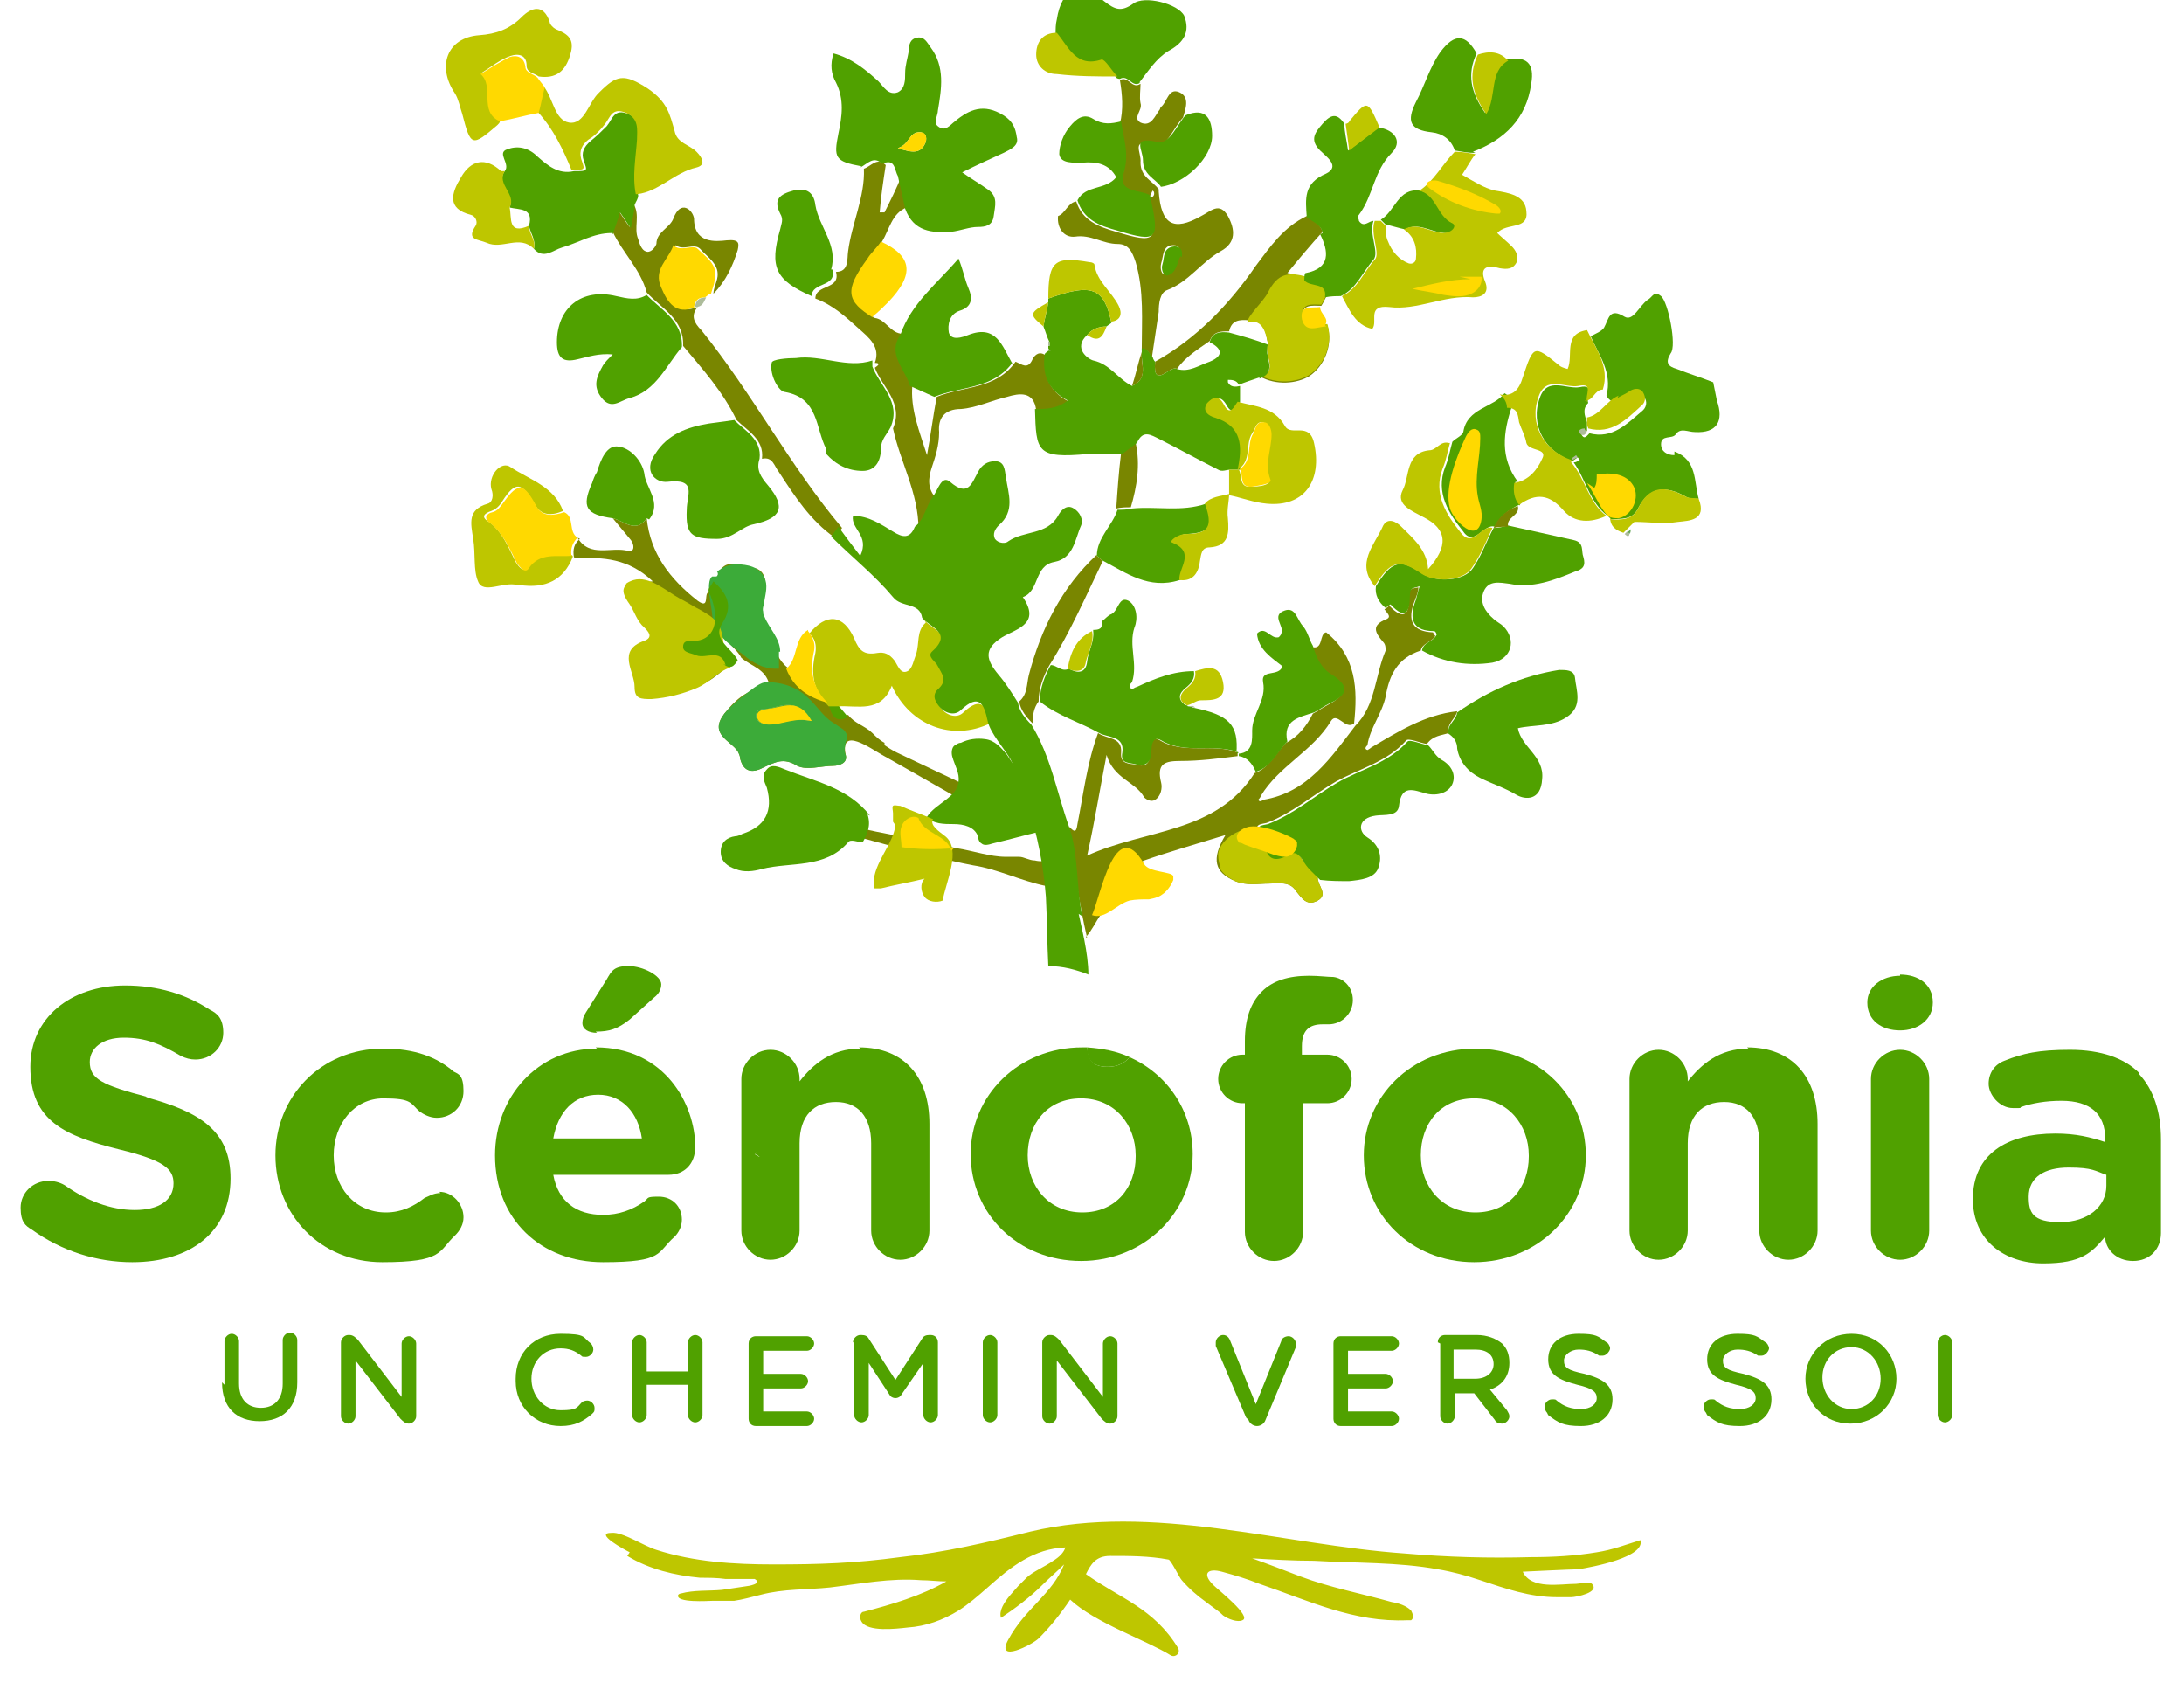 <?xml version="1.0" encoding="UTF-8"?>
<svg id="logo" xmlns="http://www.w3.org/2000/svg" version="1.1" viewBox="0 0 180 138.7">
  <!-- Generator: Adobe Illustrator 29.6.1, SVG Export Plug-In . SVG Version: 2.1.1 Build 9)  -->
  <defs>
    <style>
      .st0 {
        fill: #ffd900;
      }

      .st1 {
        fill: #bec600;
      }

      .st2 {
        fill: #64a757;
      }

      .st3 {
        fill: #50a100;
      }

      .st4 {
        fill: #798600;
      }

      .st5 {
        fill: #3cab39;
      }

      .st6 {
        fill: #adbc9b;
      }
    </style>
  </defs>
  <path class="st1" d="M51.7,128.2c1.8,1.1,3.9,1.6,6,1.8.7,0,1.4,0,2.1.1.6,0,1.3,0,1.9,0,.2,0,.4,0,.5,0,.7.4-.6.6-.7.6-.7.1-1.3.2-2,.3-1.1.1-2.3,0-3.4.3,0,0-.1,0-.2.1-.3.7,2.6.5,2.8.5.6,0,1.2,0,1.8,0,.7-.1,1.4-.3,2.2-.5,1.9-.5,3.8-.4,5.7-.6,2.5-.3,5-.8,7.5-.6.7,0,1.4.1,2.1.1-2.1,1.2-4.5,1.9-6.8,2.5-.3,0-.4.5-.2.8.5.9,2.9.6,3.8.5,1.5-.1,2.9-.6,4.2-1.4.8-.5,1.6-1.2,2.4-1.9,1.9-1.7,3.8-3.2,6.4-3.3-.1.4-.5.8-1,1.1-.7.5-1.7.9-2.2,1.4-.2.2-.5.5-.7.7l-.7.8c-.4.5-.9,1.2-.7,1.8,1.2-.8,2.4-1.7,3.4-2.7.6-.6,1.2-1.1,1.8-1.7-1,2.5-3.2,3.6-4.6,6.2-1.1,2,2,.4,2.5-.1.9-.9,1.8-2,2.6-3.2,2,1.9,6.4,3.4,8.3,4.6.4.2.8-.2.6-.6-2-3.3-4.8-4.1-7.6-6.1.4-.8.8-1.5,2-1.5,1.6,0,3.2,0,4.8.3.2,0,.9,1.5,1.1,1.7.6.7,1.3,1.3,2,1.8.5.4,1,.7,1.4,1.1.4.3,1.2.6,1.6.4.8-.3-2-2.5-2.4-2.9-1-1-.4-1.4.7-1.1,1.1.3,2.1.6,3.1,1,4.1,1.4,7.8,3.2,12.2,3,0,0,.2,0,.3,0,.3-.2.1-.6,0-.8-.4-.4-1-.6-1.6-.7-2.5-.7-5.1-1.2-7.5-2.1-1.3-.5-2.6-1-4-1.5,1.7.1,3.4.2,5.1.2,3.4.2,6.9.1,10.2.7,1.2.2,2.3.5,3.5.9,2.1.7,4.1,1.4,6.3,1.4.4,0,.8,0,1.2,0,.4,0,2.4-.4,1.7-1.1-.2-.2-1.1,0-1.3,0-1.3,0-3.7.5-4.4-1,0,0,4.1-.2,4.6-.2,1.2-.2,5.5-1,5.1-2.4-1.3.4-2.3.8-3.6,1-1.8.3-3.6.4-5.4.4-3.5.1-6.9,0-10.4-.3-10.1-.7-20.8-4.2-30.9-1.8-3.6.9-7,1.7-10.7,2.1-3.7.5-6.7.6-10.4.6-3.3,0-6.6-.2-9.7-1.2-1-.3-2.8-1.5-3.7-1.4-1.5,0,1.1,1.4,1.5,1.6"/>
  <polyline class="st2" points="142.7 107.3 142.6 107.2 142.7 107.3 142.7 107.3"/>
  <g>
    <path class="st4" d="M72.9,61.4c.3.2.6.4,1,.6,1.9.9,3.8,1.8,5.7,2.7,1,.5,1.9.9,2.9,1.4.2.1,1.4.5,1.4.7.1.3-.1.3-.2.6,0,0,0,.1,0,.2,0,0-.1,0-.2,0-1.2.3-2.4-.7-3.4-1.2-2.5-1.4-4.9-2.8-7.4-4.2-.9-.5-3.5-2.4-3,0,.2.7-.6.9-1,.9-1,0-2.2.4-3,0-1.1-.7-1.8-.3-2.7.1-.9.5-1.7.5-2-.7,0-.2-.1-.4-.2-.6-.6-.9-2.4-1.4-1.1-3.1.8-1,1.7-1.9,3.1-2.1.2,0,.4-.2.6-.3-.3-1.3-1.5-1.5-2.3-2.2-.5-1-2.1-1.7-1.3-3,.9-1.6.4-2.6-.7-3.6.5-1.9,2.2-.9,3-.8,1,.1,1.3,1.4.6,2.5-.2.4-.5.8-.2,1.1,1.3,1.3.9,3.4,2.4,4.6.6,1.6,1.9,2.3,3.4,2.8h0c.2.9.5,1.6,1.6,1.1.5.7,1.4.9,2,1.5.3.3.6.6,1,.8M66.8,59.4c-1.1-2-2.4-1.2-3.6-1-.4,0-.9,0-.9.6,0,.5.6.7,1,.7,1.1,0,2.1-.6,3.4-.3"/>
    <path class="st4" d="M64.7,66.2c-.2.4-.4.7-.6,1.1.1-.2,8.9,2.3,9.7,2.5,2.1.5,4.3,1.1,6.4,1.5,2,.3,4,1.3,6,1.7.2,0,.6,0,.7-.1.1-.2,0-.4,0-.7-.2-.5-.3-1-.3-1.5-.4.3-.9.3-1.3.2-.5,0-.9-.3-1.3-.3-.4,0-.8,0-1.1,0-1.3,0-2.7-.5-4-.7-1.4-.3-2.8-.6-4.2-.9-3.3-.6-6.7-1.3-9.8-2.6"/>
    <path class="st4" d="M89.6,77.3c-.7-3-1.1-6.1-1.5-9.2.4.4.6.6.7-.2.5-2.5.8-5.1,1.7-7.5.7.5,2,.3,1.9,1.6-.1,1,.7.9,1.2,1,1,.3,1.2-.3,1.2-1.1,0-.5.1-1.3.8-.9,2,1.2,4.4.2,6.4,1h0c0,0,0,.2,0,.3-1.6.2-3.1.4-4.7.4-1.3,0-2,.2-1.6,1.8.1.4,0,1.1-.5,1.4-.3.2-.7,0-.9-.2-.7-1.3-2.5-1.5-3.1-3.5-.6,3.1-1,5.6-1.6,8.3,4.8-2.2,10.6-1.8,13.8-6.8,1.2-.4,1.7-1.6,2.6-2.5,1-.5,1.7-1.4,2.2-2.4.4-.2.8-.5,1.2-.7,1.3-.7,2-1.4.3-2.4-.9-.6-1.4-1.4-1.6-2.4,1,.3.6-1.1,1.2-1.2,2.5,2,2.6,4.7,2.3,7.5-.7.6-1.4-1-1.9-.2-1.5,2.5-4.3,3.7-5.8,6.2,0,.1-.2.3-.2.3.1.2.3.1.4,0,3.7-.6,5.6-3.5,7.6-6.1,1.7-1.7,1.6-4.1,2.5-6.2,0-.2,0-.5-.2-.7-.7-.8-1-1.4.3-1.9.4-.2,0-.5-.2-.8.2-.1.4-.3.4-.3,1.3,1.4,1.7.5,1.6-.7,0-.8.4-.7.8-.8h0c0,.4-.2.8-.3,1.1q-1,2.5,1.5,2.6c0,0,.1.2.2.3-.3.5-1.1.6-1.2,1.2-1.9.6-2.6,2-2.9,3.8-.3,1.4-1.3,2.6-1.5,4-.1.1-.3.3,0,.4,0,0,.2-.1.3-.2,2.2-1.3,4.4-2.7,7.1-3-.1.6-.9,1-.7,1.8-.6.2-1.3.2-1.8.9-.6-.1-1.5-.5-1.7-.3-1.6,1.8-3.8,2.3-5.8,3.4-1.9,1.1-3.6,2.6-5.7,3.4-.4.1-1,.1-.7.6.6.8.2,3.2,2.5,1.9.5-.3.8,0,1.1.5.4.5.9,1,1.3,1.5,0,.7.9,1.4,0,1.9-.9.5-1.3-.2-1.8-.8-.5-.8-1.4-.6-2.2-.6-.9,0-1.8.2-2.8-.2-1.7-.7-2-1.8-.8-3.8-2.6.8-4.7,1.4-6.7,2.1-.5.2-.5.7-.4,1.2-.6.6-1.3,1-1.3,2-1.8.2-2.1,2-3.1,3.1"/>
    <path class="st4" d="M74.1,14.4c.2.9.4,1.8.6,2.7-1.2.5-1.4,1.8-2,2.8-.4.5-.8.9-1.1,1.4-1.9,2.6-1.7,3.6.5,4.9.9.1,1.3,1.3,2.3,1.3-1.1,1.7.4,2.8.8,4.2-.2,2,.6,3.9,1.2,5.8.3-1.6.5-3.2.8-4.8,2.2-.9,4.9-.6,6.5-2.9.5.2,1,.7,1.4-.2.2-.4.6-.7,1.1-.3-.2,1.6.2,2.9,1.9,3.8-.9.7-1.8.7-2.7.7-.2-1.6-1.4-1.4-2.4-1.1-1.3.3-2.5.9-3.8,1-1.4,0-1.9.8-1.8,1.9,0,1.1-.3,2-.6,2.9-.3.9-.4,1.8.4,2.6-.6.8-.7,1.9-1.5,2.5,0-3-1.5-5.5-2.1-8.3.9-2.1-.9-3.4-1.5-5,.3-.2.5-.4,0-.4h0c.5-1.3-.5-2.1-1.3-2.8-1.1-1-2.2-2-3.6-2.5,0-1.2,2.1-.7,1.7-2.2,1.1,0,.9-1.1,1-1.7.3-2.3,1.4-4.5,1.3-6.8.6-.2,1.1-1,1.8-.3-.2,1.3-.4,2.6-.5,3.9.1,0,.3,0,.4,0,.5-1,1-2,1.4-3"/>
    <path class="st4" d="M95,29.5c-.3-.2-.3-.8-.9-.7,0-2.4.2-4.8-.5-7.2-.3-.9-.6-1.5-1.5-1.5-1.2,0-2.2-.8-3.5-.6-.9.1-1.5-.7-1.4-1.7h0c.6-.2.8-1.1,1.5-1.2.5,1.6,1.9,2.1,3.3,2.5,3.3,1,3.5.8,2.7-2.8.3,0,.5-.2.4-.5,0,0,0,0-.1-.1-.1.2-.2.4-.3.6-.8-.5-2.7-.2-2.2-1.8.5-1.6,0-2.9-.2-4.3.3-1.2.2-2.4,0-3.6.7-.4,1,.8,1.7.3,0,.5-.1,1.1,0,1.6.2.6-.7,1.2,0,1.6.9.4,1.2-.6,1.6-1.1,0,0,0-.1.1-.2.5-.4.6-1.6,1.5-1.2.9.4.5,1.4.3,2.1-.8.8-1.3,2.5-2.3,2.2-2.1-.5-1.1.6-1.2,1.5,0,1.2,1,1.5,1.5,2.2,0,0,0,.1,0,.2.2,2.7,1.2,3.3,3.5,2,.8-.4,1.5-1.2,2.2,0,.6,1.1.7,2.2-.6,2.9-1.6.9-2.6,2.5-4.4,3.2-.6.2-.7,1.1-.7,1.8-.2,1.3-.4,2.7-.6,4M97.3,21.1c0-.6-.1-.9-.6-.9-.9,0-.8.9-1,1.5-.1.4,0,1,.4.9.8-.1.8-1.1,1.1-1.6"/>
    <path class="st4" d="M47.6,44.3c1,1.7,2.8.7,4.2,1.1.5.1.5-.5.2-.9-.5-.6-1-1.2-1.5-1.8.9.2,1.9,1.3,2.8,0,.3,2.9,1.9,5,4.2,6.8,1.1.8.4-.8,1-.7,1,2.2.5,3.9-1,4.1-.4,0-1.1-.2-1.1.5,0,.5.6.5,1.1.7.8.3,2-.6,2.4.8-1.6,1.7-3.7,2.3-5.9,2.5-.8,0-1.3,0-1.3-.9,0-1.3-1.4-2.8.8-3.7.7-.3.2-.8,0-1.1-.6-.5-.7-1.2-1.1-1.8-1.1-1.5-.3-1.8,1.4-2-2-1.9-4.1-2-6.3-1.9,0,0-.1,0-.2-.1-.1-.6,0-1.1.5-1.5"/>
    <path class="st4" d="M50.4,19.2c.2-.5.4-1.1.6-1.8.3.4.5.8.9,1.3.1-.7.2-1.3.3-1.9.6.9,0,2,.4,2.9.1.4.3.9.6,1,.4.2.8-.3.9-.6,0-1,1.1-1.3,1.4-2.1.6-1.6,1.6-.7,1.7,0,0,2.1,1.8,1.9,2.7,1.8,1.1-.1,1,.3.9.8-.4,1.3-1,2.6-2,3.6,0-.4.2-.8.3-1.2.3-1.2-.8-1.8-1.4-2.5-.5-.5-1.4.2-2-.3-.4,1.1-1.7,2-1,3.5.6,1.2,1.2,2.2,2.8,1.6-.6.7-.3,1.3.3,1.9,4.2,5.2,7.3,11.2,11.6,16.3-.2.3-.4.5-.6.8-2-1.4-3.3-3.4-4.6-5.4-.4-.5-.5-1.3-1.4-1.1.2-1.6-1.2-2.3-2.1-3.2-1.1-2.3-2.8-4.2-4.4-6.1.1-2.2-1.8-3.1-3-4.4-.5-1.9-2-3.3-2.8-5"/>
    <path class="st4" d="M103.8,31.1c1.7-.5.3-1.9.7-2.8-.2-.9-.2-1.8-1.5-1.9-.9-.1-1.5,0-1.7.9-.7,0-1.3,0-1.6.8-1,.7-2,1.3-2.7,2.3-.5-.4-2,1.8-1.8-.6,3.4-1.9,6.1-4.7,8.3-7.9,1.2-1.6,2.3-3.2,4.2-4.1.5.4,1.1.6,1.3,1.3-1,1.1-2,2.3-2.9,3.4.3,0,1,.3,1.6.4.5.6,1.9.1,1.7,1.4-.2.3-.3.6-.5.9-.7,0-1.7-.2-1.5,1,.2,1.2,1.2.6,2,.6.5,1.7-.3,3.4-1.5,4.2-1,.6-2.7.8-4.1,0"/>
    <path class="st4" d="M90.4,45.8c.2.1.3.3.5.4-1.4,2.9-2.7,5.9-4.4,8.6-.5.9-.9,1.9-.9,3-.4.5-.5,1.2-.5,1.8-.5-.5-1-1.1-1.1-1.8.7-.6.6-1.4.8-2.2,1-3.8,2.7-7.2,5.6-9.9"/>
    <path class="st4" d="M93.6,36.5c.4,1.8.1,3.6-.4,5.3-.4,0-.8,0-1.2.1.1-1.5.2-3,.4-4.6l1.2-.9Z"/>
    <path class="st5" d="M69.7,61.1c0,.3-.2.7,0,1.1.2.7-.6.9-1,.9-1,0-2.2.4-3,0-1.1-.7-1.8-.3-2.7.1-.9.5-1.7.5-2-.7,0-.2-.1-.4-.2-.6-.6-.9-2.4-1.4-1.1-3.1.6-.7,1.2-1.2,2-1.8.4-.3,1-.8,1.5-.8,1.2,0,2.5.4,3.4,1.3.7.6,1.2,1.5,2,2,.3.2.6.4.9.6.3.3.4.6.3.9M66.8,59.4c-1.1-2-2.4-1.2-3.6-1-.4,0-.9,0-.9.6,0,.5.6.7,1,.7,1.1,0,2.1-.6,3.4-.3"/>
    <path class="st5" d="M64.2,53.7c0,.4,0,.8,0,1.2,0,0,0,.2,0,.2,0,0-.2,0-.3,0-1,0-1.9-.5-2.7-1.2-1.2-.9-2.3-1.6-2.5-3.2,0-.5-.6-2.8,0-3.2,0,0,.2,0,.3,0,.2,0,.2-.3.1-.4.5-.4,1-.6,1.6-.6.9,0,1.9.2,2.3,1.1.3.6.1,1.3,0,1.9,0,.3-.2.6-.1.9,0,.1,0,.3.1.4.4,1,1.3,1.8,1.3,2.9M66.8,59.4c-1.1-2-2.4-1.2-3.6-1-.4,0-.9,0-.9.6,0,.5.6.7,1,.7,1.1,0,2.1-.6,3.4-.3"/>
    <path class="st1" d="M100.6,71.5c-.1-.3-.2-.6-.2-1.1.1-1.4,2.5-2.7,3.5-1.8,1,.9.1,2.9,2.3,1.7.5-.3.8,0,1.1.5.4.5.9,1,1.3,1.5,0,.7.9,1.4,0,1.9-.9.5-1.3-.2-1.8-.8-.5-.8-1.4-.6-2.2-.6-.9,0-1.8.2-2.8-.2-.6-.3-1-.6-1.3-1.1"/>
    <path class="st1" d="M51.6,48.1c.1-.1.3-.2.6-.3,1.3-.4,2.7.9,3.8,1.5.6.3,1.2.7,1.8,1,.5.3.9.5,1.3,1,.8,1.1.3,2.6,1.1,3.7-1,.3-1.8,1.3-2.8,1.7-1.2.5-2.4.8-3.7.9-.9,0-1.4,0-1.4-1,0-1.3-1.5-3,.8-3.8.8-.3.3-.8,0-1.1-.6-.5-.8-1.3-1.2-1.9-.5-.7-.7-1.2-.3-1.6"/>
    <path class="st1" d="M103.8,31.1c1.7-.5.3-1.9.7-2.8-.2-1-.5-2.1-1.7-1.7,0-.6,1.3-1.7,1.7-2.5.8-1.6,1.7-1.7,3.2-1.3.5.6,1.9.1,1.7,1.4-.2.3-.3.6-.5.9-.7,0-1.7-.2-1.5,1,.2,1.2,1.2.6,2,.6.5,1.7-.3,3.4-1.5,4.2-1,.6-2.7.8-4.1,0"/>
    <path class="st3" d="M103.8,31.1c-.6.2-1.2.4-1.7.6-.2-.4-.6-.4-.9-.4,0,0,0,.1,0,.2.2.4.6.4,1,.3,0,.4,0,.8,0,1.3-.3.4-.6,1.2-1.1.3-.5-.9-1-.6-1.4-.2-.5.6.3,1,.6,1.2,2.3.8,2.3,2.4,1.9,4.3h0c-.3,0-.5,0-.8,0-.3,0-.7.2-1,0-1.6-.8-3.2-1.7-4.8-2.5-.8-.4-1.4-.8-1.9.3l-1.2.9c-.9,0-1.9,0-2.8,0-4.3.4-4.3-.2-4.4-3.7.9,0,1.8,0,2.7-.7-1.7-.9-2.1-2.2-1.9-3.8,0-.1.2-.2.3-.3,0,0,.1-.1,0-.2,0,0,0-.1,0-.2,0,0,.1,0,.1,0,0,0,0-.2,0-.3-.2-.4-.3-.8-.5-1.3.1-.7.3-1.3.4-2,0-.1,0-.2,0-.3,3.6-1.3,4.6-.9,5.2,2-.1.1-.3.2-.4.3-.6,0-1.2.2-1.6.7-1.2,1.1.1,2,.5,2.1,1.4.3,2,1.5,3.2,2.1,1.4-.6.7-1.9.8-2.8,0,0,0-.2,0-.3.6,0,.6.5.9.7,0,.1.1.3.2.4-.2,2.4,1.3.2,1.8.6,1,.3,1.8-.3,2.7-.6,1.2-.5,1-1.1,0-1.6.2-.8.8-.9,1.6-.8,1.1.3,2.2.6,3.2,1-.4.9.9,2.2-.7,2.8"/>
    <path class="st3" d="M138,37.2c1.9.7,1.6,2.5,2,3.9-.4,0-.8,0-1.1-.2-1.6-.9-3-.8-3.9,1-.5,1-1.4.8-2.2.9-.1-.1-.2-.2-.3-.3-1.5-1.1-1.8-3-2.8-4.4.2,0,.3-.1.5-.2,0,0-.1-.2-.2-.2-.1.1-.3.2-.4.3-2.3-.8-3.5-3-2.7-5.2.6-1.8,2.2-.7,3.3-.9,1.3-.3.5.9.7,1.3-.5.5-.3,1-.1,1.6,0,.2,0,.4,0,.7-.3,0-.6.1-.4.4.2.3.4,0,.6-.2,1.9.5,3.1-.8,4.3-1.8.4-.3.5-.8.2-1.2-.3-.5-.8-.4-1.2,0-.3.2-.6.3-.9.5-.4,0-.8-.2-1-.6.5-1.9-.6-3.3-1.3-4.9.4-.2.9-.4,1.1-.7.4-.7.4-1.7,1.7-.9.7.4,1.2-.9,1.9-1.4.4-.2.5-.8,1.1-.3.6.5,1.3,4.1.8,4.7-.5.8-.2,1.1.5,1.3,1,.4,2,.7,3,1.1.1.5.2,1,.3,1.5.6,1.7,0,2.7-1.8,2.6-.6,0-1.2-.4-1.6.2-.3.4-1.2,0-1.2.8,0,.6.5.9,1.1.9M133.9,41.1c0,0,0,0,0-.1,0,0,0,0,0,.1,0,0,0,0,0,.1,0,0,0,0,.1-.1"/>
    <path class="st3" d="M71,13.7c-2.2-.4-2.3-.7-1.9-2.7.3-1.4.5-2.8-.2-4.2-.4-.7-.5-1.5-.2-2.4,1.5.4,2.6,1.3,3.7,2.3.4.4.8,1.2,1.6.9.6-.3.6-1,.6-1.6,0-.6.2-1.2.3-1.8,0-.5.1-1,.7-1.1.6-.1.8.4,1.1.8,1.2,1.6.9,3.4.6,5.2,0,.4-.4,1,0,1.3.6.5,1-.1,1.4-.4,1.2-1,2.4-1.5,4-.5.8.5,1,1.1,1.1,1.8.2.7-.5,1-1.1,1.3-1.1.5-2.2,1-3.4,1.6.7.5,1.4.9,2.1,1.4.9.6.6,1.4.5,2.2-.1.8-.7.9-1.3.9-.7,0-1.4.3-2.2.4-1.6.1-3.1,0-3.8-1.9-.2-.9-.4-1.8-.6-2.7-.3-.5-.2-1.5-1.3-1-.7-.7-1.2,0-1.8.3M74,12.2c1.2.4,1.9.5,2.3-.5.1-.4,0-.7-.4-.8-1-.1-.9,1-1.9,1.3"/>
    <path class="st3" d="M102.1,62c-2.1-.8-4.4.2-6.4-1-.7-.4-.8.4-.8.9,0,.7-.3,1.3-1.2,1.1-.6-.2-1.4,0-1.2-1,.2-1.4-1.2-1.2-1.9-1.6-1.6-.9-3.4-1.4-4.9-2.6,0-1.1.4-2.1.9-3,.5,0,.9.6,1.5.3.7.4,1.4.4,1.5-.6.1-.9.6-1.6.5-2.5,0,0,0-.1,0-.1.5,0,.8-.1.7-.7.3-.2.5-.5.8-.6.6-.3.6-1.5,1.4-1.1.7.4.8,1.5.5,2.2-.5,1.5.3,3-.2,4.5-.2.2-.3.4,0,.6,0,0,.3-.2.4-.2,1.5-.7,3-1.3,4.7-1.3.1.6-.2,1-.7,1.4-.5.4-.7.9,0,1.4,0,0,.2,0,.2.1.1,0,.3,0,.4.1,3,.6,3.8,1.4,3.6,3.8"/>
    <path class="st3" d="M117,48.3c-.4.2-.8,0-.8.8,0,1.2-.3,2.1-1.6.7,0,0-.3.2-.4.3-.6-.5-.9-1.1-.8-1.8,1.3-2.1,2-2.3,3.9-1,1.1.7,3.4.6,4.1-.5.7-1,1.1-2.2,1.7-3.3h0c.4,0,.8-.1,1.2-.2,1.8.4,3.6.8,5.4,1.2.9.2.6.9.8,1.4.2.7,0,1-.7,1.2-1.7.7-3.5,1.4-5.4,1-.8-.1-1.7-.3-2.1.6-.4.9.1,1.7.8,2.3.2.2.6.4.8.6,1.1,1.1.7,2.7-.9,3-2,.3-4,0-5.8-1,.1-.7.9-.7,1.2-1.3,0-.1-.1-.3-.2-.3q-2.5,0-1.5-2.6c.1-.4.2-.8.3-1.1,0,0,0,0,0-.1,0,0,0,0,0,.1"/>
    <path class="st3" d="M108.7,72.4c-.5-.5-1-.9-1.3-1.5-.3-.4-.6-.8-1.1-.5-2.3,1.3-1.9-1.1-2.5-1.9-.3-.5.3-.5.7-.6,2.1-.8,3.8-2.3,5.7-3.4,1.9-1.1,4.2-1.6,5.8-3.4.2-.2,1.1.2,1.7.3.4.4.6.9,1.1,1.2.9.5,1.2,1.3.9,2-.3.7-1.2,1-2.1.8-1.1-.3-2.1-.8-2.3,1-.1.9-1.2.7-1.9.8-1.5.2-1.5,1.3-.7,1.8,1.1.7,1.2,1.7.9,2.5-.3.9-1.5,1-2.4,1.1-.8,0-1.6,0-2.4-.1"/>
    <path class="st3" d="M50.4,19.2c-1.5,0-2.7.8-4.1,1.2-.7.2-1.5,1-2.3.1.2-.7-.3-1.3-.4-1.9.4-1.5-.8-1.3-1.6-1.5.5-1.1-1.2-1.9-.4-3,.5-.6-.7-1.5.2-1.8.8-.3,1.7-.2,2.5.6.8.7,1.7,1.5,3,1.2,1.2,0,1.1,0,.8-.9-.2-.6,0-1.1.6-1.6.5-.4.9-.8,1.3-1.2.5-.6.6-1.5,1.8-1,1.1.5,1,1.4.9,2.2-.2,1.5-.5,3-.1,4.5,0,.3-.2.5-.3.8,0,.6-.2,1.1-.3,1.9-.4-.5-.6-.9-.9-1.3-.2.7-.4,1.2-.6,1.8"/>
    <path class="st3" d="M60.5,34.6c.9.9,2.3,1.6,2.1,3.2-.3.9.1,1.5.7,2.2,1.5,1.8,1.1,2.7-1.2,3.2-1,.2-1.7,1.2-3,1.2-2.1,0-2.6-.3-2.5-2.4,0-1.2.9-2.6-1.6-2.3-1,.1-2-.9-1-2.3,1-1.6,2.6-2.2,4.4-2.5.7-.1,1.5-.2,2.2-.3"/>
    <path class="st3" d="M119.4,60.5c-.2-.8.6-1.1.7-1.8,2.6-1.8,5.3-3,8.4-3.5.6,0,1.2,0,1.3.6.1,1.1.7,2.4-.7,3.3-1.2.8-2.7.6-4,.9.3,1.6,2.2,2.3,2,4.2-.1,1.8-1.4,1.7-2.1,1.3-1-.6-2-.9-3-1.4-1-.5-1.7-1.3-1.9-2.4,0-.6-.3-1-.8-1.3"/>
    <path class="st3" d="M53.2,24.2c1.2,1.3,3.1,2.2,3,4.4-1.3,1.5-2.1,3.6-4.3,4.2-.8.2-1.5,1-2.3,0-.8-1-.4-1.8.1-2.7.2-.3.4-.5.8-.9-1.2-.1-2,.2-2.9.4-1.2.3-1.7-.1-1.7-1.4,0-2.8,2-4.5,4.9-3.8.9.2,1.7.4,2.5-.1"/>
    <path class="st3" d="M109,19.2c-.1-.7-.8-.9-1.3-1.3-.1-1.5-.3-2.8,1.6-3.6,1.2-.6,0-1.4-.5-1.9-.9-.9-.4-1.5.2-2.2.7-.8,1.2-.9,1.8,0,0,.7.2,1.4.3,2.2,1-.7,1.7-1.3,2.5-1.9,1.4.2,2,1.2,1.1,2.1-1.5,1.5-1.5,3.5-2.7,5.1-.2.2,0,.3,0,.5.4.6.8,0,1.2,0-.4,1.1.5,2.6,0,3.2-.9,1-1.4,2.4-2.7,3-.4,0-.8,0-1.3.1.2-1.3-1.2-.8-1.7-1.4,0-.2,0-.6.1-.6,2.1-.4,1.9-1.8,1.2-3.2"/>
    <path class="st3" d="M71.5,67.1c.3.9,0,1.6-.4,2.3-.4,0-1-.3-1.2,0-1.9,2.2-4.7,1.6-7.1,2.2-.7.2-1.5.3-2.2,0-.6-.2-1.2-.6-1.2-1.4,0-.8.5-1.2,1.2-1.3.2,0,.4-.1.6-.2q2.8-.9,2-3.8c-.2-.5-.5-1,0-1.5.4-.5,1-.2,1.5,0,2.5,1,5.2,1.5,7,3.8"/>
    <path class="st3" d="M121.6,12.6c-.6,0-1.1-.1-1.7-.2-.3-.9-1-1.4-1.9-1.5-1.8-.2-2.1-.9-1.3-2.5.7-1.3,1.1-2.8,2-4.1,1.2-1.6,2.1-1.5,3,.1-.8,1.7-.5,3.2.7,4.9.9-1.5.1-3.5,1.8-4.4,1.6-.3,2.3.3,2,2-.4,2.9-2.2,4.6-4.8,5.6"/>
    <path class="st3" d="M83.5,29.8c-1.6,2.3-4.3,2-6.5,2.9l-2-.9c-.4-1.4-1.9-2.6-.8-4.2.9-2.6,3-4.2,4.8-6.3.4,1,.5,1.7.8,2.4.4.9.3,1.6-.7,1.9-.9.3-1,1.2-.9,1.8.2.7,1.1.4,1.6.2,2.3-.9,2.8.9,3.6,2.3"/>
    <path class="st3" d="M71.9,30.2c.6,1.6,2.4,2.9,1.5,5-.3.6-.8,1-.8,1.8,0,.9-.4,1.8-1.5,1.8-1.2,0-2.2-.5-3-1.4,0,0,0-.3,0-.4-.9-1.7-.6-4.2-3.4-4.7-.5,0-1.3-1.4-1.1-2.4,0-.3,1.3-.4,2-.4,2.1-.3,4.2.9,6.3.2h0c0,.1,0,.2,0,.4"/>
    <path class="st3" d="M94,6.8c-.7.5-1-.7-1.7-.3,0,0-.2,0-.3-.1-.4-.5-1-1.5-1.3-1.4-2.1.6-2.7-1.1-3.7-2.2,0-.4,0-.8.1-1.2.4-2.6,1.9-3.2,3.9-1.5.9.7,1.4.9,2.4.2.9-.7,3.7,0,4.2,1,.5,1.3,0,2.2-1.3,2.9-1,.6-1.7,1.7-2.4,2.6"/>
    <path class="st3" d="M102.1,62.3c0,0,0-.2,0-.2,1.2-.1,1.1-1.2,1.1-1.9,0-1.4,1.2-2.5.9-4-.2-1.1,1.3-.4,1.6-1.3-.9-.7-2-1.4-2.1-2.7.7-.7,1.1.5,1.8.3,0,0,.2-.2.2-.3.3-.6-.9-1.5.3-1.9.9-.3,1,.8,1.5,1.3.4.5.5,1.1.8,1.6.3,1,.7,1.9,1.6,2.4,1.7,1.1,1,1.8-.3,2.4-.4.2-.8.5-1.2.7-1.2.4-2.6.6-2.2,2.4-.8.8-1.3,2.1-2.6,2.5-.3-.7-.7-1.2-1.4-1.3"/>
    <path class="st3" d="M124.9,39.7c-.1.6,0,1.2.4,1.8h0c0,.1-.1.2-.1.1-.9.4-1.6,1-2,1.8h0c-.9-.3-1.7,1.7-2.6.4-1.2-1.5-2.3-3.2-1.5-5.3.3-.7.4-1.4.6-2.1.3-.3.8-.5.9-.8.3-2,2.5-2,3.4-3.2.4.2.5.6.6,1.1-.7,2.1-1,4.2.5,6.2"/>
    <path class="st3" d="M97.2,47.8c-2.5.8-4.4-.6-6.3-1.6-.2-.1-.3-.3-.5-.4,0-1.5,1.3-2.5,1.7-3.8.4,0,.8,0,1.2-.1,2-.2,4.1.3,6.1-.4.7,1.9.3,2.4-1.6,2.5-.6,0-1.3.6-1.1.7,2,.8.5,2.1.6,3.1"/>
    <path class="st3" d="M94.8,16.2c.8,3.6.6,3.8-2.7,2.8-1.5-.4-2.8-.9-3.3-2.5.7-1.3,2.3-.8,3.2-1.9-.6-1.1-1.6-1.3-2.8-1.2-.7,0-1.8.1-1.9-.7,0-.7.3-1.6.9-2.3.5-.6,1.1-1.1,1.9-.6.8.5,1.5.4,2.3.2.2,1.4.7,2.7.2,4.3-.5,1.6,1.4,1.3,2.2,1.8h0Z"/>
    <path class="st3" d="M68.6,22.2c.4,1.5-1.7,1-1.7,2.2-3-1.3-3.5-2.4-2.6-5.5.1-.5.3-.8,0-1.3-.6-1.2,0-1.6,1.1-1.9,1.2-.3,1.7.3,1.8,1.2.3,1.8,1.9,3.3,1.3,5.3"/>
    <path class="st3" d="M53.3,42.7c-.9,1.3-1.9.2-2.8,0-2.2-.3-2.6-.9-1.7-2.9.1-.3.2-.6.4-.9.3-1,.8-2.3,1.8-2.1.9.1,1.9,1.1,2.1,2.2.1,1.2,1.5,2.4.4,3.8"/>
    <path class="st3" d="M95.7,15.4c-.5-.7-1.5-1-1.5-2.2,0-.9-1-2,1.2-1.5,1,.2,1.6-1.4,2.3-2.2,1.7-.7,2.2.3,2.2,1.7,0,1.8-2.3,4-4.3,4.2"/>
    <path class="st3" d="M117,15.7c1.5.3,1.5,2.1,2.8,2.7.4.2,0,.9-.8.8-1.1-.1-2.1-.9-3.2-.3-.5-.1-1.1-.3-1.6-.4-.1-.1-.3-.3-.4-.4,1.2-.7,1.4-2.6,3.2-2.4"/>
    <path class="st3" d="M59.8,54.8c-.4-1.4-1.6-.5-2.4-.8-.4-.2-1.1-.2-1.1-.7,0-.7.7-.4,1.1-.5,1.6-.2,2-1.9,1-4.1,0-.1,0-.2.1-.3.1-.2.2-.3.3-.5h0c1.1,1,1.7,2,.7,3.5-.8,1.3.8,2,1.3,3-.3.5-.6.8-1.2.3"/>
    <path class="st3" d="M69,58c.3.4.6.7.9,1.1-1.1.5-1.4-.2-1.6-1.1.2,0,.5,0,.7,0"/>
    <path class="st3" d="M97.3,21.1c-.3.5-.3,1.4-1.1,1.6-.4,0-.5-.6-.4-.9.2-.6,0-1.4,1-1.5.5,0,.7.3.6.9"/>
    <path class="st3" d="M85.9,65.2c0,0-.2-.1-.2-.2-.4-.3-.9-.6-1.3-1-.6-.5-1-1.2-1.4-1.8-.5-.6-1-1.2-1.8-1.3-.7-.1-1.4,0-2,.3-.2,0-.3.1-.5.2-.3.2-.3.7-.2,1,.2.7.6,1.3.5,2-.1,1.3-1.9,1.8-2.6,2.9.5.6,1.4.6,2.2.6.8,0,1.7.2,2,1,0,.2.1.5.3.6.2.2.6.1.9,0,1.3-.3,2.7-.7,4-1,.8-.2,1.5-.7,1.1-1.6-.2-.7-.6-1.3-1.1-1.8"/>
    <path class="st4" d="M123.1,43.5c.4-.9,1.1-1.5,2-1.8.2.8-1,.9-.8,1.7-.4,0-.8,0-1.2.1"/>
    <path class="st4" d="M94.1,29c-.1,1,.6,2.2-.8,2.8.3-.9.5-1.9.8-2.8"/>
    <path class="st6" d="M57.3,25.3c0-.5.3-.8.9-.8-.2.4-.3.8-.9.8"/>
    <path class="st6" d="M98.5,58.3c-.1,0-.3,0-.4-.1.2-.1.3,0,.4.1"/>
    <path class="st6" d="M58.9,47.9c-.1.2-.2.3-.3.5.1-.2.2-.3.3-.5"/>
    <path class="st6" d="M134.3,43.9c0,.4-.2.3-.4.1,0,0,.1-.1.2-.2,0,0,.1,0,.2,0"/>
    <path class="st2" d="M134.3,43.9c0,0-.1,0-.2,0,.1-.1.2-.2.3-.3,0,.1,0,.3-.1.4"/>
    <path class="st2" d="M134.4,43.5c.1-.1.3-.3.4-.4-.1.1-.3.3-.4.4"/>
    <path class="st6" d="M139.6,36.6h0s0,0,0,0Z"/>
    <path class="st6" d="M86.4,28.8c0,0,0,.2,0,.2,0,0,0-.1,0-.1h.2Z"/>
    <path class="st6" d="M86.5,28.2c0,0,0,.2,0,.3,0,0,0,0-.1,0,0-.1,0-.3,0-.4"/>
    <path class="st6" d="M130.8,35.5c-.1.3-.3.5-.6.2-.2-.3.2-.4.4-.4,0,0,0,.1.1.2"/>
    <path class="st6" d="M133.9,41.1s0,0-.1.1c0,0,0-.1,0-.1,0,0,0,0,0-.1,0,0,0,0,0,.1"/>
    <path class="st6" d="M129.5,37.8c.1-.1.3-.2.4-.3,0,0,.1.2.2.2-.2,0-.3.1-.5.2,0,0,0-.2,0-.2"/>
    <path class="st0" d="M74,12.2c1-.3.9-1.4,1.9-1.3.4,0,.5.4.4.8-.4,1-1.1.9-2.3.5"/>
    <path class="st6" d="M117,48.3s0,0,0-.1c0,0,0,0,0,.1h0Z"/>
    <path class="st1" d="M117,15.7c1.2-.8,1.9-2.2,2.9-3.2.6,0,1.1.1,1.7.2-.4.5-.7,1.1-1.1,1.7.9.5,1.8,1.1,2.7,1.3,1.2.2,2.5.4,2.6,1.7.2,1.6-1.6.9-2.4,1.8.3.3.8.7,1.2,1.1.3.3.6.8.4,1.3-.3.6-.8.6-1.4.5-1-.3-1.7-.1-1.2,1.1.4,1-.3,1.3-1,1.3-2.4-.2-4.6,1.1-6.9.8-1.9-.2-.9,1.2-1.4,1.8-1.4-.3-1.9-1.6-2.5-2.7,1.3-.6,1.8-2,2.7-3,.5-.5-.4-2.1,0-3.2.2,0,.3,0,.5,0,.1.1.3.3.4.4,0,.4,0,.9.2,1.3.3.8.9,1.5,1.7,1.8.3.1.6-.1.6-.4.1-.9-.1-1.8-1-2.4,1.1-.6,2.1.2,3.2.3.8,0,1.2-.6.8-.8-1.3-.6-1.3-2.4-2.8-2.7"/>
    <path class="st1" d="M76.2,51.1c.6.8,2.6,1.2.8,2.8-.4.4.3.8.5,1.2.3.6.8,1.1.1,1.8-.6.5-.4,1,0,1.5.5.6,1.3.8,1.8.3,1.5-1.4,1.9-.5,2.2.9-3.1,1.5-6.6.2-8.1-3.1-.9,2.3-2.8,1.6-4.5,1.7-.2,0-.5,0-.7,0h0c-1.3-1.3-1.5-2.7-1.1-4.4.1-.6,0-1.2-.5-1.6,1.4-1.7,2.8-1.6,3.7.4.4,1,.8,1.4,1.9,1.2.6-.1,1,.1,1.4.6.3.4.5,1.2,1.1.9.4-.2.5-.9.7-1.4.3-.9,0-1.9.8-2.6"/>
    <path class="st1" d="M52.4,16c-.3-1.5,0-3,.1-4.5,0-.8.2-1.7-.9-2.2-1.2-.5-1.3.4-1.8,1-.4.5-.8.9-1.3,1.2-.5.4-.8.9-.6,1.6.3.9.4.9-.8.9-.7-1.7-1.5-3.4-2.8-4.8.2-.7.3-1.4.5-2.1.8,1,.9,2.8,2.1,3,1.3.2,1.6-1.7,2.5-2.5,1.4-1.4,2-1.6,4-.3,1.6,1.1,1.8,2.1,2.2,3.5.2,1,1.2,1.1,1.8,1.7.5.5.8,1.1,0,1.3-1.8.4-3.1,2-4.9,2.2"/>
    <path class="st1" d="M41.2,10c0,.1-.1.2-.2.3-2.1,1.8-2.2,1.8-2.9-.9-.2-.6-.3-1.2-.6-1.7-1.5-2.2-.7-4.6,2-4.8,1.4-.1,2.5-.5,3.5-1.5.8-.8,1.8-1.1,2.3.4,0,.2.3.5.5.6,1,.4,1.6.8,1.2,2.1-.4,1.4-1.2,2-2.6,1.8-.4-.3-1-.3-1-.9,0-.9-.7-1-1.3-.8-.9.3-1.6.9-2.4,1.4,1.2,1.1-.2,3.2,1.6,3.9"/>
    <path class="st1" d="M130.8,33.1c-.2-.5.6-1.6-.7-1.3-1.1.2-2.7-.9-3.3.9-.8,2.2.4,4.4,2.7,5.2v.2c1.2,1.4,1.4,3.3,2.9,4.4-1.3.6-2.6.6-3.5-.4-1.2-1.4-2.3-1.5-3.7-.5-.4-.5-.5-1.1-.4-1.8,1.2-.2,1.9-1.1,2.3-2,.5-.9-1.1-.6-1.3-1.3-.1-.6-.4-1.1-.6-1.7-.1-.6-.1-1.2-1-1.2,0-.4-.2-.8-.6-1.1,1.1.2,1.6-.4,1.9-1.4.9-2.7.9-2.7,3-1,.1.1.3.2.7.3.5-1.1-.4-2.9,1.6-3.2.7,1.5,1.9,3,1.3,4.9-.7,0-.8,1-1.5.9"/>
    <path class="st1" d="M119.5,36.5c-.2.7-.3,1.4-.6,2.1-.8,2.1.3,3.8,1.5,5.3,1,1.3,1.7-.7,2.6-.4-.5,1.1-1,2.3-1.7,3.3-.7,1.1-3,1.2-4.1.5-1.9-1.3-2.6-1.1-3.9,1-1.6-1.9,0-3.4.7-5,.4-.7,1.1-.3,1.5.1,1,1,2.1,1.9,2.2,3.5,1.7-1.9,1.6-3.3-.4-4.3-.9-.5-2.3-1-1.7-2.2.6-1.1.2-3.1,2.2-3.3.6,0,.9-.8,1.6-.6"/>
    <path class="st1" d="M101.3,38.7c.3,0,.5,0,.8,0,.3.5,0,1.5,1,1.4.6,0,1.7-.1,1.5-.6-.5-1.3.1-2.5.1-3.7,0-.4-.2-.9-.6-1-.6-.1-.6.5-.9.9-.6.9,0,2.3-1.2,3,.4-1.9.4-3.6-1.9-4.3-.4-.1-1.1-.5-.6-1.2.4-.4.9-.8,1.4.2.5.9.8.1,1.1-.3,1.4.4,3,.4,3.9,2,.5.9,2-.4,2.4,1.4.7,3.1-.8,5.3-3.9,5-1.1-.1-2.1-.5-3.1-.7h0c0-.6,0-1.3,0-2"/>
    <path class="st1" d="M47.2,45.9q-1.1,2.8-4.4,2.3c0,0-.1,0-.2,0-1.1-.3-2.8.8-3.2-.3-.4-.9-.2-2.3-.4-3.5-.2-1.3-.5-2.4,1.2-2.9.4-.1.5-.7.3-1.2-.3-1.1.8-2.4,1.6-1.8,1.5,1,3.6,1.6,4.3,3.6-.9.4-1.8.4-2.3-.5-1.1-1.9-1.6-2-2.7-.3-.2.3-.4.6-.9.8-.6.2-.9.5-.2.9,1.1.8,1.6,2.1,2.2,3.3.3.5.7.9,1,.4.9-1.4,2.3-.9,3.5-1,0,0,.1,0,.2.1"/>
    <path class="st1" d="M41.6,14.1c-.7,1.1,1,1.9.4,3,.2.8-.2,2.3,1.6,1.5,0,.7.6,1.2.4,1.9-1.2-1.2-2.6.1-3.9-.5-.7-.3-1.7-.2-.9-1.4.2-.3,0-.8-.4-.9-2-.5-1.6-1.8-.8-3.1.8-1.4,2-1.7,3.3-.5,0,0,.3,0,.4,0"/>
    <path class="st1" d="M132.8,42.8c.8,0,1.7.1,2.2-.9.9-1.9,2.2-1.9,3.9-1,.3.2.8.1,1.1.2.7,1.8-.8,1.8-1.7,1.9-1.2.2-2.4,0-3.6,0-.1.1-.3.3-.4.4h0s-.3.3-.3.3c0,0-.1.1-.2.2-.6-.2-1.1-.5-1.1-1.3"/>
    <path class="st1" d="M87.1,2.7c1,1.2,1.6,2.9,3.7,2.2.3,0,.8.9,1.3,1.4-1.7,0-3.3,0-5-.2-1,0-1.7-.7-1.7-1.6,0-1,.5-1.8,1.7-1.8"/>
    <path class="st1" d="M97.2,47.8c-.1-1,1.4-2.3-.6-3.1-.3-.1.5-.7,1.1-.7,1.9,0,2.3-.6,1.6-2.5.5-.6,1.3-.6,2-.8h0c0,.6-.2,1.3-.1,2,.1,1.2.1,2.3-1.5,2.4-.7,0-.7.6-.8,1.1-.1.9-.5,1.7-1.6,1.6"/>
    <path class="st1" d="M91.6,26.6c-.6-2.9-1.6-3.3-5.2-2,0-3.1.5-3.5,3.4-3,.2,0,.4.1.4.2.2,1.4,1.4,2.2,2,3.4.3.6.2,1.2-.6,1.3"/>
    <path class="st1" d="M124.3,5c-1.6.9-.9,2.9-1.8,4.4-1.2-1.7-1.5-3.2-.7-4.9.9-.3,1.8-.3,2.5.5"/>
    <path class="st1" d="M97.8,58.1c-.8-.4-.5-1,0-1.4.5-.4.8-.8.7-1.4,1-.3,2-.6,2.3.9.3,1.5-.8,1.5-1.8,1.5-.4,0-.7.3-1.1.4"/>
    <path class="st1" d="M113.7,10.5c-.8.6-1.6,1.2-2.5,1.9-.1-.8-.2-1.5-.3-2.2.1,0,.3-.1.3-.2,1.5-1.8,1.5-1.8,2.5.5"/>
    <path class="st1" d="M90,52c.2.9-.3,1.7-.5,2.5-.1.9-.8.9-1.5.6.2-1.3.7-2.5,2-3.1"/>
    <path class="st1" d="M86.4,24.9c-.1.7-.3,1.3-.4,2-1.2-1-1.2-1.1.4-2"/>
    <path class="st1" d="M89.6,27.6c.4-.5,1-.7,1.6-.7-.3.8-.6,1.4-1.6.7"/>
    <path class="st1" d="M133.3,32.8c.3-.2.6-.3.9-.5.4-.3.9-.4,1.2,0,.3.5.2.9-.2,1.2-1.2,1.1-2.4,2.3-4.3,1.8,0,0,0-.1-.1-.2,0-.2,0-.4,0-.7,1.1-.2,1.6-1.4,2.6-1.8"/>
    <path class="st1" d="M73.6,67.7c0-.2,0-.5,0-.7,0-.2-.1-.5,0-.6.1-.1.4,0,.6,0,.9.4,1.8.7,2.7,1.1-.3.5.5,1,1,1.4,1.4,1.1,0,3.9-.2,5.3-.5.2-1.2.1-1.5-.3s-.4-1.1,0-1.5c-1.2.3-2.4.5-3.6.8-.2,0-.4,0-.5,0-.1,0-.1-.3-.1-.4,0-1.7,1.6-3.2,1.8-4.8"/>
    <path class="st0" d="M47.1,45.8c-1.2.1-2.6-.3-3.5,1-.3.5-.7,0-1-.4-.6-1.2-1.1-2.4-2.2-3.3-.6-.4-.3-.8.2-.9.4-.1.6-.4.9-.8,1.2-1.7,1.7-1.6,2.7.3.5.9,1.4.8,2.3.5.9.4.3,1.6,1.1,2.1-.4.4-.6.9-.5,1.5"/>
    <path class="st0" d="M95.9,73.6c-.3.3-.7.4-1.2.5-.5,0-1.1,0-1.6.1-1.1.3-2,1.6-3.1,1.2.7-1.5,1.9-8.4,4.3-4.2.4.7,2.3.6,2.4,1,0,0,0,.2,0,.3-.2.5-.5.9-.9,1.2"/>
    <path class="st0" d="M72,26.2c-2.3-1.4-2.4-2.3-.5-4.9.3-.5.8-.9,1.1-1.4,2.6,1.2,2.8,2.7.6,5-.4.4-.8.8-1.3,1.2"/>
    <path class="st0" d="M41.2,10c-1.8-.8-.4-2.9-1.6-3.9.8-.5,1.6-1,2.4-1.4.6-.2,1.2,0,1.3.8,0,.5.7.6,1,.9.2.3.4.5.6.8-.2.7-.3,1.4-.5,2.1-1.1.2-2.1.5-3.2.7"/>
    <path class="st0" d="M57.3,25.3c-1.6.7-2.3-.4-2.8-1.6-.7-1.5.6-2.3,1-3.5.6.6,1.6-.1,2,.3.7.7,1.7,1.3,1.4,2.5,0,.4-.2.8-.3,1.2-.2,0-.3.2-.5.3-.6,0-.8.3-.9.8h0Z"/>
    <path class="st0" d="M66.6,52c.4.5.6,1,.5,1.6-.4,1.7-.1,3.1,1.1,4.3-1.5-.4-2.8-1.2-3.4-2.8,1-.8.6-2.5,1.8-3.2"/>
    <path class="st0" d="M66.8,59.4c-1.3-.3-2.3.3-3.4.3-.5,0-1-.2-1-.7,0-.5.5-.5.9-.6,1.2-.1,2.5-1,3.6,1"/>
    <path class="st0" d="M102.1,38.7c1.2-.7.6-2.1,1.2-3,.2-.4.2-1,.9-.9.4,0,.6.6.6,1,0,1.2-.6,2.4-.1,3.7.2.4-1,.5-1.5.6-1.1.1-.7-.9-1-1.4h0Z"/>
    <path class="st0" d="M109.3,26.9c-.7,0-1.7.6-2-.6-.2-1.2.8-.9,1.5-1,0,.6.8.9.4,1.5"/>
    <path class="st0" d="M78.4,70.1c-.3-1.3-2.3-1.4-2.7-2.7-.5-.3-1.2.1-1.4.7-.2.5,0,1.1,0,1.7,1.4.2,2.8.2,4.3.1"/>
    <path class="st0" d="M117.8,15.5c1.6,1.2,3.5,1.9,5.5,2.1.1,0,.2,0,.3,0,.2-.2,0-.5-.3-.7-1.5-.9-3.1-1.5-4.8-2-.4-.1-1,0-.9.4"/>
    <path class="st0" d="M121.2,23c-1.6,0-3.2.4-4.8.8.9.2,1.8.3,2.6.5.7.1,1.4.2,2,0,.7-.2,1.2-.8,1.1-1.5-.6,0-1.2,0-1.8,0"/>
    <path class="st0" d="M120.8,36c.2-.4.5-.8.9-.6.3.1.3.4.3.7,0,1.6-.5,3.2-.2,4.8.1.6.4,1.2.3,1.9-.3,2.1-2.3.1-2.6-.9-.5-1.7.6-4.4,1.3-5.9"/>
    <path class="st0" d="M130.8,39.8c.4.6.7,1.2,1.1,1.9.2.3.4.6.6.8.3.2.6.2.9.2,1.1-.2,1.8-1.7,1.2-2.7-.6-1-1.9-1.1-3-.9,0,.4,0,.8-.2,1.1"/>
    <path class="st0" d="M102.2,69.4c0,0,.2.1.4.2.8.3,1.5.5,2.3.8.3.1.7.2,1,.2.5,0,.9-.4,1-.9,0-.1,0-.2,0-.3,0-.1-.2-.2-.3-.3-.9-.5-2.5-1.1-3.5-1-.5,0-1.7.6-.9,1.4"/>
    <path class="st0" d="M80.2,42.9c0-.2,0-.4-.2-.5-.1,0-.3,0-.4,0-.4,0-.8,0-1.2,0-.2,0-.3,0-.5.1-.8.7.4,5.3.9,6,.7,1,1.8,1.5,3,1.2,1.1-.2,2.3-1.2,2-2.5-.5-1.8-1.9-.3-3-1.1-.8-.6-.6-2.1-.6-3.2"/>
    <path class="st3" d="M89.2,75.5c-.5-2.3-.3-5.2-1.1-7.4-1-2.8-1.5-5.8-3.1-8.4-.5-.5-1-1.1-1.1-1.8-.5-.8-1-1.6-1.6-2.3-1-1.2-1.3-2.1.3-3.1,1.2-.7,3.2-1.1,1.7-3.3,1.4-.5.9-2.6,2.6-2.9,1.6-.3,1.7-1.9,2.2-3,.2-.5-.1-1.1-.6-1.4-.6-.4-1.1.2-1.3.6-.9,1.6-2.8,1.2-4.1,2.1-.2.2-.8.2-1.1-.2-.2-.4,0-.8.3-1.1,1.4-1.2.8-2.6.6-4-.1-.6-.1-1.3-.9-1.3-.6,0-1.1.3-1.4.9-.5.9-.8,2.1-2.3.8-.7-.6-1,.7-1.4,1.2-.6.8-.7,1.9-1.5,2.5-.4,1-1,.9-1.8.4-1-.6-2-1.3-3.3-1.3-.2,1.1,1.4,1.6.6,3.3-.7-.9-1.3-1.7-1.8-2.4-.2.3-.4.5-.6.8,1.7,1.7,3.6,3.2,5.1,5,.7.9,2.2.4,2.4,1.7.6.8,2.6,1.2.8,2.8-.4.4.3.8.5,1.2.3.6.8,1.1.1,1.8-.6.5-.4,1,0,1.5.5.6,1.3.8,1.8.3,1.5-1.4,1.9-.5,2.2.9.2,1,1.4,2.3,1.9,3.2.6,1.2,1,2.5,1.4,3.7.8,2.5,1.3,5,1.5,7.6.1,1.9.1,3.8.2,5.7,1.2,0,2.3.3,3.3.7,0-1.8-.6-4-.8-5"/>
  </g>
  <path class="st3" d="M12.2,90.4c-3.8-1-4.8-1.5-4.8-2.9h0c0-1.1,1-2,2.8-2s3,.5,4.7,1.5c.4.2.8.3,1.2.3,1.3,0,2.3-1,2.3-2.2s-.5-1.6-1.1-1.9c-2-1.3-4.3-2-7-2-4.5,0-7.8,2.7-7.8,6.7h0c0,4.5,2.9,5.7,7.3,6.8,3.7.9,4.5,1.6,4.5,2.8h0c0,1.4-1.2,2.2-3.2,2.2s-4-.8-5.7-2c-.3-.2-.8-.4-1.4-.4-1.3,0-2.3,1-2.3,2.2s.4,1.5.9,1.8c2.5,1.8,5.4,2.7,8.3,2.7,4.8,0,8.1-2.5,8.1-6.9h0c0-3.9-2.5-5.5-7-6.7"/>
  <path class="st3" d="M36.3,98.3c-.6,0-1,.3-1.3.4-.9.7-1.9,1.2-3.2,1.2-2.6,0-4.3-2.1-4.3-4.7h0c0-2.6,1.7-4.7,4.1-4.7s2.2.4,3,1.1c.3.2.8.5,1.4.5,1.2,0,2.2-.9,2.2-2.2s-.4-1.4-.8-1.6c-1.4-1.2-3.2-1.9-5.8-1.9-5.2,0-8.9,4-8.9,8.8h0c0,4.9,3.7,8.8,8.8,8.8s4.6-.9,6-2.2c.4-.4.7-.9.7-1.5,0-1.1-.9-2.1-2-2.1"/>
  <path class="st3" d="M49.1,85c1.1,0,1.8-.2,2.8-1l2-1.8c.4-.3.6-.7.6-1.1,0-.7-1.5-1.5-2.7-1.5s-1.4.4-1.8,1.1l-1.7,2.7c-.2.3-.3.6-.3.9,0,.5.5.8,1.2.8"/>
  <path class="st3" d="M49.2,86.4c-4.9,0-8.4,4-8.4,8.8h0c0,5.3,3.8,8.8,8.9,8.8s4.4-.8,5.9-2.1c.3-.3.6-.8.6-1.4,0-1.1-.8-1.9-1.9-1.9s-.8.1-1.2.4c-1,.7-2.1,1.1-3.4,1.1-2.2,0-3.7-1.1-4.1-3.3h9.5c1.3,0,2.2-.9,2.2-2.3,0-3.5-2.5-8.2-8.2-8.2M45.6,93.8c.4-2.2,1.7-3.6,3.7-3.6s3.3,1.5,3.6,3.6h-7.2Z"/>
  <path class="st3" d="M70.9,86.4c-2.4,0-3.9,1.3-5,2.7v-.2c0-1.3-1.1-2.4-2.4-2.4s-2.4,1.1-2.4,2.4v12.5c0,1.3,1.1,2.4,2.4,2.4s2.4-1.1,2.4-2.4v-7.2c0-2.3,1.2-3.4,3-3.4s2.9,1.2,2.9,3.4v7.2c0,1.3,1.1,2.4,2.4,2.4s2.4-1.1,2.4-2.4v-8.8c0-3.9-2.1-6.3-5.8-6.3M62.2,95.1l.2-.2c0,.1.1.3.2.4-.1,0-.2-.1-.4-.2"/>
  <path class="st3" d="M62.2,95.1c.1,0,.2.1.4.2,0-.1-.1-.3-.2-.4l-.2.2Z"/>
  <path class="st3" d="M91.3,87.9c-1.3,0-1.6-.6-1.7-1.6-.1,0-.3,0-.4,0-5.3,0-9.2,4-9.2,8.8h0c0,4.9,3.9,8.8,9.1,8.8s9.2-4,9.2-8.8h0c0-3.6-2.1-6.6-5.2-8-.4.5-1,.8-1.8.8M93.6,95.3c0,2.5-1.6,4.6-4.4,4.6s-4.5-2.2-4.5-4.7h0c0-2.6,1.6-4.7,4.4-4.7s4.5,2.2,4.5,4.7h0Z"/>
  <path class="st3" d="M91.3,87.9c.8,0,1.4-.3,1.8-.8-1.1-.5-2.2-.7-3.5-.8,0,.9.3,1.6,1.7,1.6"/>
  <path class="st3" d="M109.1,84.4h.4c1.1,0,2-.9,2-2s-.8-1.8-1.6-1.9c-.5,0-1.2-.1-2-.1-1.7,0-3,.4-3.9,1.3-.9.9-1.4,2.2-1.4,4.1v1.1h-.2c-1.1,0-2,.9-2,2s.9,2,2,2h.2v10.6c0,1.3,1.1,2.4,2.4,2.4s2.4-1.1,2.4-2.4v-10.6h2c1.1,0,2-.9,2-2s-.9-2-2-2h-2.1v-.7c0-1.3.6-1.8,1.7-1.8"/>
  <path class="st3" d="M121.6,86.4c-5.3,0-9.2,4-9.2,8.8h0c0,4.9,3.9,8.8,9.1,8.8s9.2-4,9.2-8.8h0c0-4.9-3.9-8.8-9.1-8.8M126,95.3c0,2.5-1.6,4.6-4.4,4.6s-4.5-2.2-4.5-4.7h0c0-2.6,1.6-4.7,4.4-4.7s4.5,2.2,4.5,4.7h0Z"/>
  <path class="st3" d="M144.1,86.4c-2.4,0-3.9,1.3-5,2.7v-.2c0-1.3-1.1-2.4-2.4-2.4s-2.4,1.1-2.4,2.4v12.5c0,1.3,1.1,2.4,2.4,2.4s2.4-1.1,2.4-2.4v-7.2c0-2.3,1.2-3.4,3-3.4s2.9,1.2,2.9,3.4v7.2c0,1.3,1.1,2.4,2.4,2.4s2.4-1.1,2.4-2.4v-8.8c0-3.9-2.1-6.3-5.8-6.3"/>
  <path class="st3" d="M156.6,86.5c-1.3,0-2.4,1.1-2.4,2.4v12.5c0,1.3,1.1,2.4,2.4,2.4s2.4-1.1,2.4-2.4v-12.5c0-1.3-1.1-2.4-2.4-2.4"/>
  <path class="st3" d="M156.6,80.4c-1.5,0-2.7.9-2.7,2.2h0c0,1.5,1.2,2.3,2.7,2.3s2.7-.9,2.7-2.3h0c0-1.5-1.2-2.3-2.7-2.3"/>
  <path class="st3" d="M176.3,88.4c-1.2-1.2-3.1-1.9-5.7-1.9s-3.9.3-5.4.9c-.8.3-1.3,1-1.3,1.9s.9,2,2,2,.4,0,.7-.1c.9-.3,2-.5,3.3-.5,2.4,0,3.6,1.1,3.6,3.1v.3c-1.2-.4-2.4-.7-4.1-.7-4,0-6.8,1.7-6.8,5.4h0c0,3.4,2.6,5.3,5.8,5.3s4-.9,5.1-2.2h0c0,1,.9,2,2.3,2s2.3-1,2.3-2.3v-7.7c0-2.3-.6-4.1-1.8-5.4M173.6,97.7c0,1.7-1.5,3-3.8,3s-2.6-.8-2.6-2.1h0c0-1.6,1.3-2.4,3.3-2.4s2.2.3,3.1.6v.9Z"/>
  <path class="st3" d="M18.5,114.1v-3.6c0-.3.3-.6.6-.6s.6.3.6.6v3.5c0,1.3.7,2,1.8,2s1.8-.7,1.8-2v-3.6c0-.3.3-.6.6-.6s.6.3.6.6v3.5c0,2.1-1.2,3.2-3.1,3.2s-3.1-1.1-3.1-3.2"/>
  <path class="st3" d="M28.1,110.6c0-.3.3-.6.6-.6h.1c.3,0,.5.2.7.4l3.6,4.7v-4.4c0-.3.3-.6.6-.6s.6.3.6.6v6c0,.3-.3.6-.6.6h0c-.3,0-.5-.2-.7-.4l-3.7-4.8v4.6c0,.3-.3.6-.6.6s-.6-.3-.6-.6v-6Z"/>
  <path class="st3" d="M42.5,113.6h0c0-2.1,1.5-3.7,3.7-3.7s1.8.3,2.5.8c.1.1.2.3.2.5,0,.3-.3.6-.6.6s-.3,0-.4-.1c-.5-.4-1-.6-1.7-.6-1.4,0-2.4,1.1-2.4,2.5h0c0,1.4,1,2.6,2.4,2.6s1.3-.2,1.8-.7c0,0,.2-.1.4-.1.3,0,.6.3.6.6s0,.3-.2.5c-.7.6-1.4,1-2.6,1-2.1,0-3.7-1.6-3.7-3.7"/>
  <path class="st3" d="M52.1,110.6c0-.3.3-.6.6-.6s.6.3.6.6v2.4h3.4v-2.4c0-.3.3-.6.6-.6s.6.3.6.6v6c0,.3-.3.6-.6.6s-.6-.3-.6-.6v-2.5h-3.4v2.5c0,.3-.3.6-.6.6s-.6-.3-.6-.6v-6Z"/>
  <path class="st3" d="M61.7,116.6v-5.9c0-.4.3-.6.6-.6h4.2c.3,0,.6.3.6.6s-.3.6-.6.6h-3.6v1.9h3.1c.3,0,.6.3.6.6s-.3.6-.6.6h-3.1v1.9h3.6c.3,0,.6.3.6.6s-.3.6-.6.6h-4.2c-.4,0-.6-.3-.6-.6"/>
  <path class="st3" d="M70.3,110.6c0-.3.3-.6.6-.6h.1c.3,0,.5.1.6.3l2.2,3.4,2.2-3.4c.1-.2.3-.3.6-.3h.1c.4,0,.6.3.6.6v6c0,.3-.3.6-.6.6s-.6-.3-.6-.6v-4.3l-1.8,2.6c-.1.2-.3.3-.5.3s-.4-.1-.5-.3l-1.7-2.6v4.3c0,.3-.3.6-.6.6s-.6-.3-.6-.6v-6Z"/>
  <path class="st3" d="M81,110.6c0-.3.3-.6.6-.6s.6.3.6.6v6c0,.3-.3.6-.6.6s-.6-.3-.6-.6v-6Z"/>
  <path class="st3" d="M85.9,110.6c0-.3.3-.6.6-.6h.1c.3,0,.5.2.7.4l3.6,4.7v-4.4c0-.3.3-.6.6-.6s.6.3.6.6v6c0,.3-.3.6-.6.6h0c-.3,0-.5-.2-.7-.4l-3.7-4.8v4.6c0,.3-.3.6-.6.6s-.6-.3-.6-.6v-6Z"/>
  <path class="st3" d="M102.7,116.8l-2.5-5.9c0,0,0-.2,0-.3,0-.3.3-.6.6-.6s.5.2.6.5l2.1,5.2,2.1-5.2c0-.2.3-.4.6-.4s.6.3.6.6,0,.2,0,.3l-2.5,6c-.1.3-.4.5-.7.5h0c-.3,0-.6-.2-.7-.5"/>
  <path class="st3" d="M109.9,116.6v-5.9c0-.4.3-.6.6-.6h4.2c.3,0,.6.3.6.6s-.3.6-.6.6h-3.6v1.9h3.1c.3,0,.6.3.6.6s-.3.6-.6.6h-3.1v1.9h3.6c.3,0,.6.3.6.6s-.3.6-.6.6h-4.2c-.4,0-.6-.3-.6-.6"/>
  <path class="st3" d="M118.5,110.6c0-.4.3-.6.6-.6h2.6c.9,0,1.6.3,2.1.7.4.4.6.9.6,1.6h0c0,1.2-.7,1.9-1.6,2.2l1.4,1.7c.1.2.2.3.2.5,0,.3-.3.6-.6.6s-.5-.1-.6-.3l-1.7-2.2h-1.6v1.9c0,.3-.3.6-.6.6s-.6-.3-.6-.6v-6ZM121.6,113.6c.9,0,1.5-.5,1.5-1.2h0c0-.8-.6-1.2-1.5-1.2h-1.8v2.4h1.8Z"/>
  <path class="st3" d="M127.5,116.4c-.1-.1-.2-.3-.2-.5,0-.3.3-.6.6-.6s.3,0,.4.1c.6.5,1.2.7,2,.7s1.3-.4,1.3-.9h0c0-.5-.3-.8-1.6-1.1-1.5-.4-2.4-.8-2.4-2.1h0c0-1.3,1-2.1,2.5-2.1s1.6.2,2.3.7c.1,0,.3.3.3.5s-.3.6-.6.6-.2,0-.3,0c-.6-.4-1.1-.5-1.7-.5s-1.2.4-1.2.9h0c0,.6.3.8,1.7,1.1,1.5.4,2.3.9,2.3,2.1h0c0,1.4-1.1,2.2-2.6,2.2s-1.9-.3-2.7-.9"/>
  <path class="st3" d="M140.6,116.4c-.1-.1-.2-.3-.2-.5,0-.3.3-.6.6-.6s.3,0,.4.1c.6.5,1.2.7,2,.7s1.3-.4,1.3-.9h0c0-.5-.3-.8-1.6-1.1-1.5-.4-2.4-.8-2.4-2.1h0c0-1.3,1-2.1,2.5-2.1s1.6.2,2.3.7c.1,0,.3.3.3.5s-.3.6-.6.6-.2,0-.3,0c-.6-.4-1.1-.5-1.7-.5s-1.2.4-1.2.9h0c0,.6.3.8,1.7,1.1,1.5.4,2.3.9,2.3,2.1h0c0,1.4-1.1,2.2-2.6,2.2s-1.9-.3-2.7-.9"/>
  <path class="st3" d="M148.8,113.6h0c0-2,1.6-3.7,3.8-3.7s3.7,1.7,3.7,3.7h0c0,2-1.6,3.7-3.8,3.7s-3.7-1.7-3.7-3.7M155,113.6h0c0-1.4-1-2.6-2.4-2.6s-2.4,1.1-2.4,2.5h0c0,1.4,1,2.6,2.4,2.6s2.4-1.1,2.4-2.5"/>
  <path class="st3" d="M159.7,110.6c0-.3.3-.6.6-.6s.6.3.6.6v6c0,.3-.3.6-.6.6s-.6-.3-.6-.6v-6Z"/>
</svg>